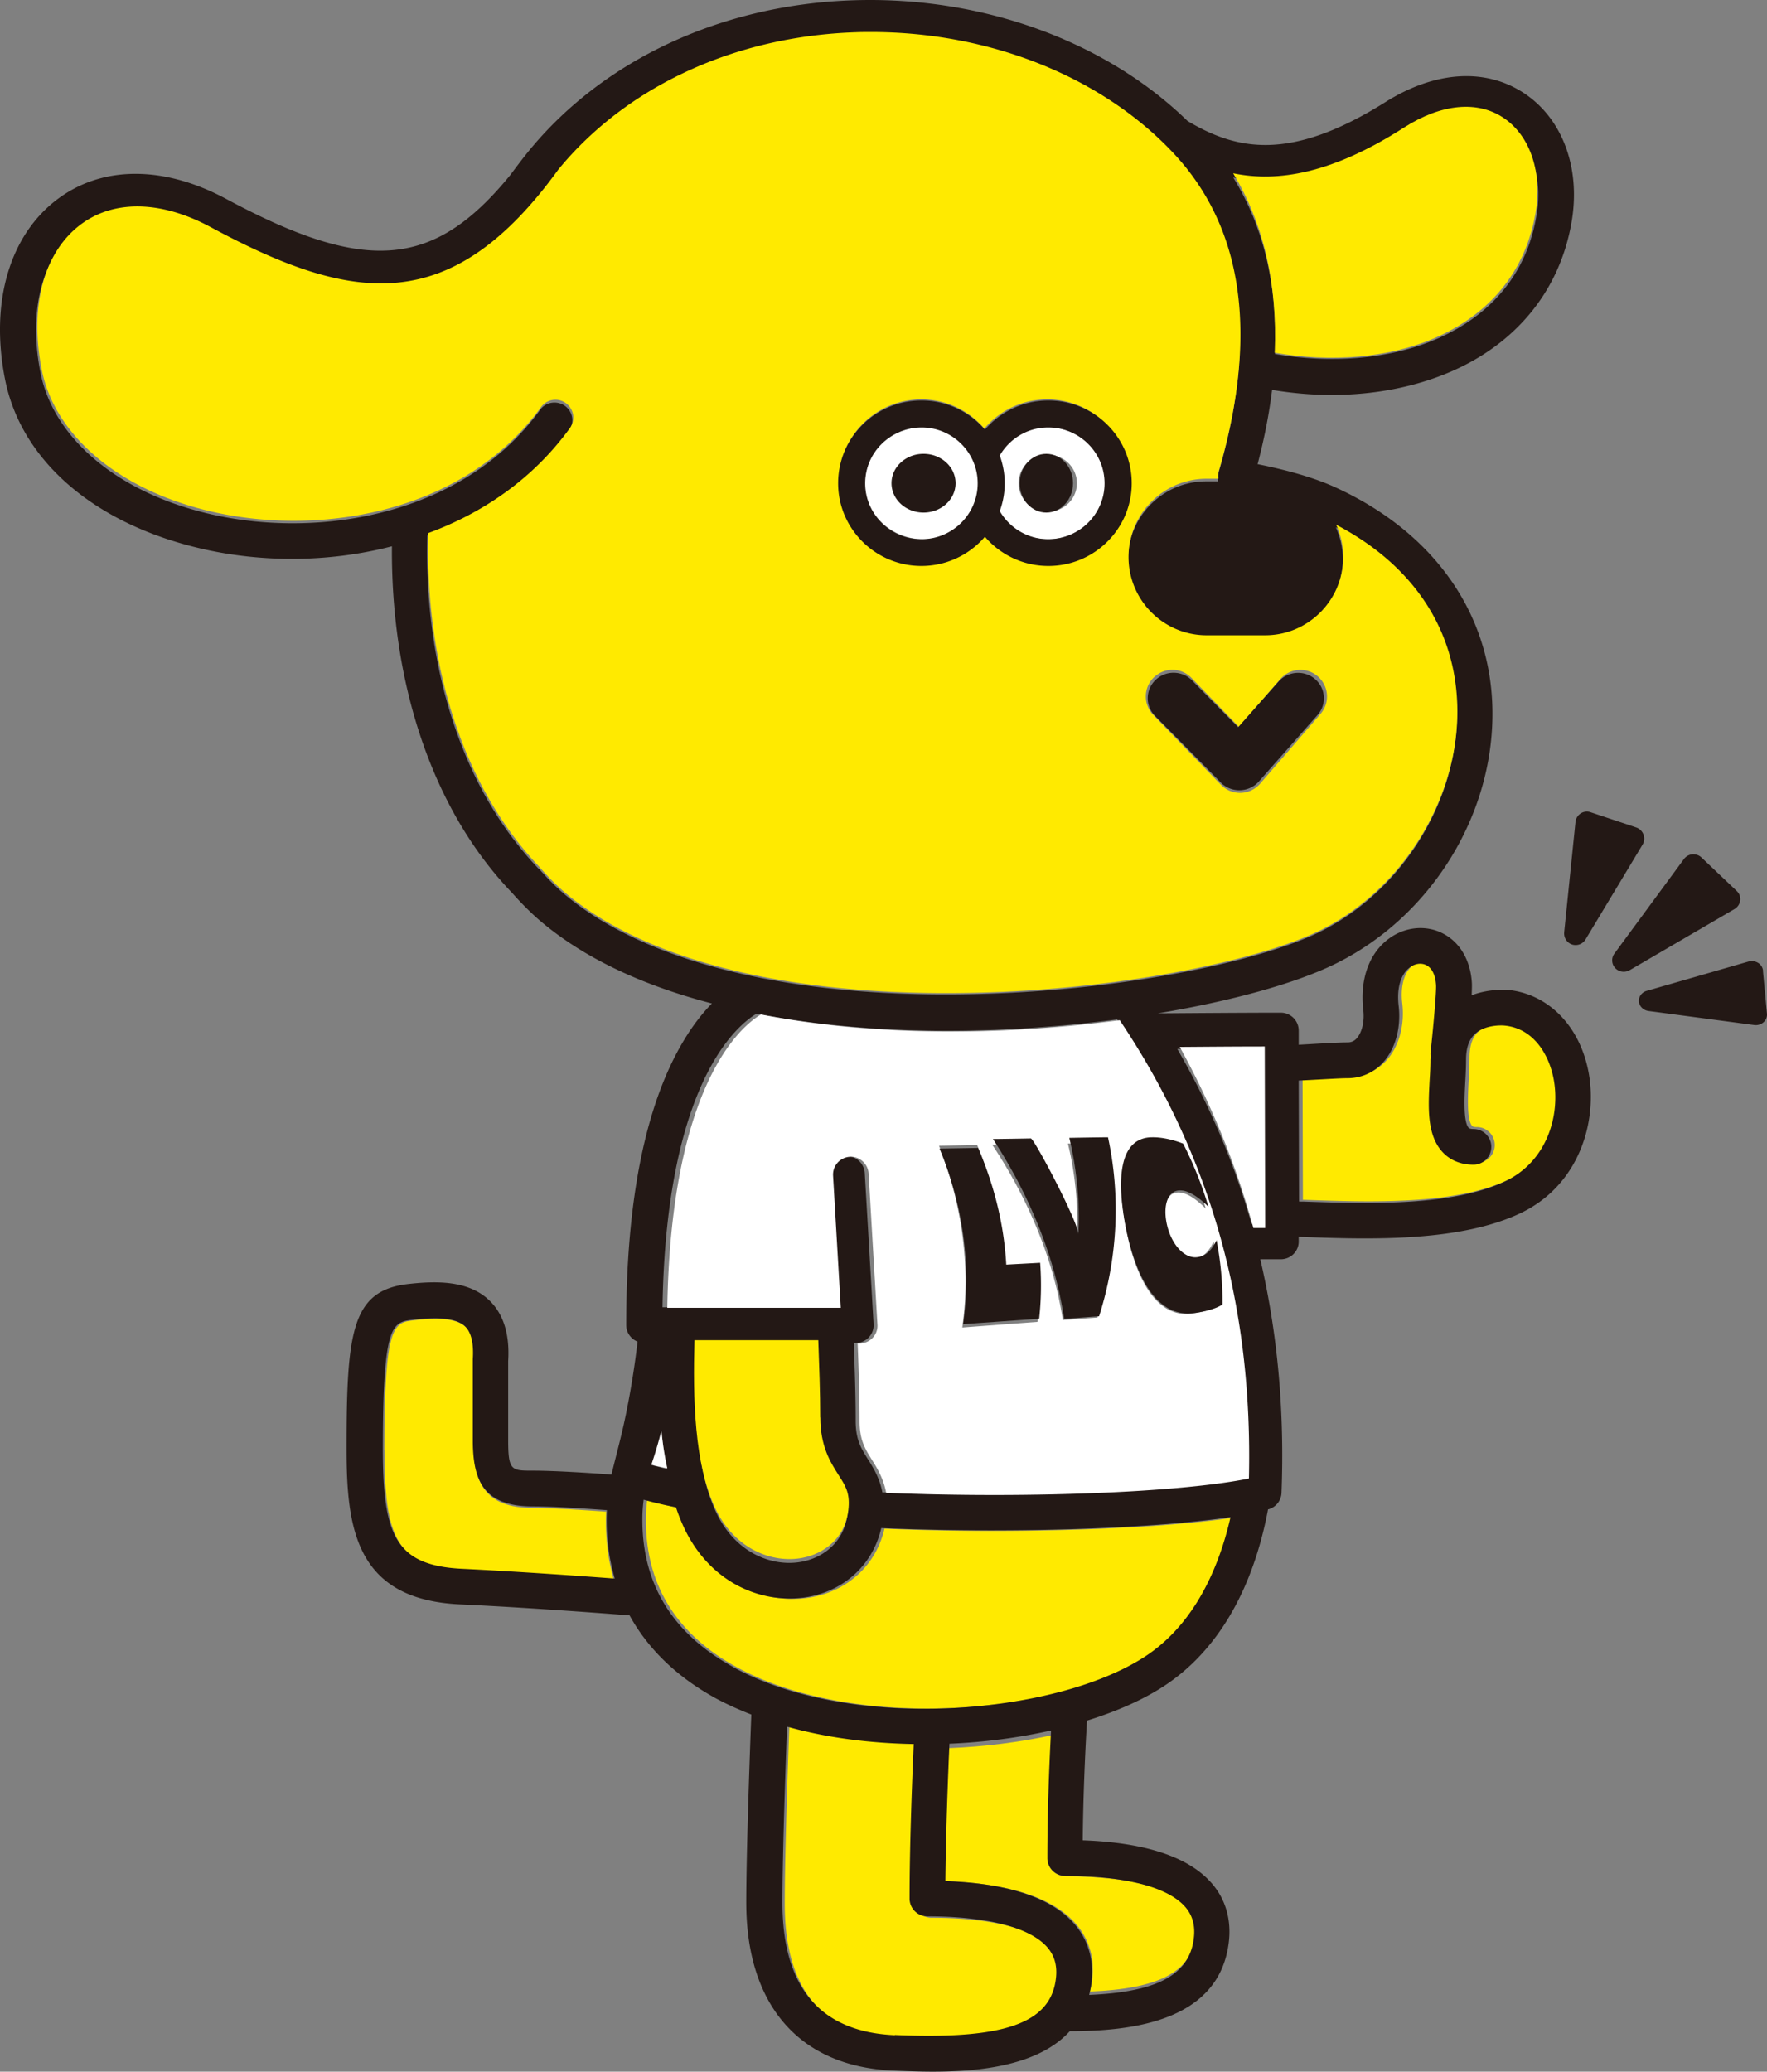 <svg width="331" height="388" viewBox="0 0 331 388" fill="none" xmlns="http://www.w3.org/2000/svg"><rect x="0" y="0" width="331" height="388" fill="#808080" stroke="none"/><path d="M72.02 271.532c0 16.192 2.228 22.04 14.716 22.631 10.177.486 21.333 1.288 28.264 1.837-1.02-3.547-1.54-7.347-1.499-11.379 0-.528.021-1.014.042-1.499-4.287-.317-10.157-.697-13.695-.697-9.262 0-11.156-5.003-11.156-12.498v-15.2c.188-2.998-.291-5.088-1.457-6.207-1.207-1.161-3.33-1.52-5.599-1.52-1.352 0-2.747.127-4.037.274-3.85.444-5.599.634-5.599 24.237l.02.021z" fill="#FFEA00"/><path d="M325.984 168.652a2.097 2.097 0 00-.665-1.793l-6.6-6.263c-.45-.443-1.072-.632-1.715-.59-.621.063-1.2.379-1.564.885l-13.029 17.714a2.13 2.13 0 00.15 2.699 2.161 2.161 0 001.607.696 2.31 2.31 0 001.114-.295l19.63-11.451a2.102 2.102 0 001.05-1.602h.022zm4.271 13.129a1.919 1.919 0 00-.926-1.449 2.272 2.272 0 00-1.79-.248l-19.071 5.491c-.926.267-1.543 1.106-1.461 2.002.083.896.823 1.639 1.79 1.773l19.812 2.631s.206.019.288.019c.535 0 1.049-.191 1.44-.534.473-.4.699-.991.658-1.582l-.761-8.122.021.019zm-37.243-7.173a2.182 2.182 0 001.457 2.285c.233.086.465.107.697.107.74 0 1.437-.384 1.838-1.047l10.689-17.771a2.185 2.185 0 00.169-1.88 2.199 2.199 0 00-1.352-1.324l-8.576-2.863a2.084 2.084 0 00-1.838.235c-.549.363-.908.94-.972 1.602l-2.112 20.613v.043z" fill="#231815"/><path d="M177.764 327.384c-.34 7.477-.7 16.686-.764 24.937 11.837.407 20.003 3.015 24.331 7.762 2.694 2.954 3.818 6.764 3.224 11.002-.085.672-.255 1.304-.403 1.915 12.961-.53 18.858-3.688 19.749-10.126.339-2.404-.191-4.319-1.612-5.867-3.288-3.606-11.328-5.603-22.634-5.603-1.867 0-3.373-1.446-3.373-3.239 0-8.394.34-16.686.7-23.165-6.024 1.304-12.558 2.139-19.197 2.404l-.021-.02z" fill="#FFEA00"/><path d="M198.9 371.235c.341-2.525-.192-4.537-1.62-6.163-3.305-3.788-11.387-5.885-22.752-5.885a3.392 3.392 0 01-3.39-3.403c0-9.416.384-20.586.789-29.467-8.231-.15-16.462-1.177-24.053-3.317-.426 11.427-.874 25.573-.874 33.597 0 16.136 7.186 24.631 21.344 25.252 20.598.899 29.469-2.161 30.578-10.571l-.022-.043zm16.074-60.93c7.792-5.07 13.274-14.035 16.026-26.058-10.754 1.592-27.389 2.471-44.907 2.471-6.784 0-13.674-.125-20.416-.418-1.512 6.619-6.616 11.541-13.653 12.84a19.2 19.2 0 01-3.507.314c-7.163 0-15.291-3.854-19.723-13.217a36.016 36.016 0 01-1.512-3.813 86.917 86.917 0 01-6.05-1.424 25.648 25.648 0 00-.231 3.477c-.105 12.212 5.63 21.554 17.056 27.797 22.243 12.128 60.282 8.839 76.917-1.99v.021zm76.67-108.607c-.86-4.6-3.799-9.686-9.424-10.087-.125 0-3.358-.211-5.289 1.604-1.112 1.034-1.658 2.638-1.658 4.875 0 1.287-.084 2.701-.147 4.136-.147 2.807-.42 7.534.651 8.652.147.148.441.211.881.211a3.343 3.343 0 013.338 3.356 3.342 3.342 0 01-3.338 3.355c-2.938 0-4.743-1.266-5.729-2.321-3.023-3.229-2.75-8.505-2.456-13.633.063-1.308.147-2.574.147-3.756 0-.19.042-.38.042-.57a2.827 2.827 0 01-.021-.844c.566-5.234 1.112-11.396 1.028-12.62-.105-1.941-.776-3.292-1.889-3.819-.881-.422-1.994-.275-2.938.401-1.763 1.266-2.561 3.946-2.162 7.322.462 4.052-.609 7.977-2.855 10.531-1.763 1.983-4.092 3.039-6.758 3.039-1.07 0-3.106.126-5.457.253-1.112.063-2.33.126-3.61.19l.063 22.749c.315 0 .609 0 .923.021 11.649.401 27.601.971 37.633-3.82 7.997-3.819 10.306-12.64 9.067-19.225h-.042z" fill="#FFEA00"/><path d="M282.093 185.399c-.715-.042-3.492-.105-6.417 1.009.043-.967.064-1.765.042-2.27-.252-4.391-2.335-7.837-5.68-9.434-3.071-1.471-6.795-1.093-9.719.988-3.808 2.71-5.617 7.627-4.944 13.489.252 2.102-.232 4.161-1.22 5.275-.484.546-1.031.777-1.768.777-1.262 0-3.281.105-5.848.252-1.01.063-2.104.126-3.261.189v-2.668a3.352 3.352 0 00-3.345-3.341c-6.353 0-14.874.063-23.058.126 13.949-2.312 25.667-5.611 32.904-9.099 18.029-8.699 30-27.778 29.789-47.508-.189-18.155-10.876-33.41-29.347-41.878-3.703-1.702-8.626-3.173-14.643-4.37 1.262-4.812 2.167-9.456 2.714-13.91 3.703.609 7.426.945 11.087.945 7.847 0 15.463-1.408 22.216-4.287 12.412-5.295 20.512-15.213 22.763-27.883 1.809-10.128-1.557-19.436-8.752-24.27-7.237-4.853-16.725-4.286-26.066 1.577-17.903 11.241-27.875 9.014-37.089 3.55C207.093 7.699 183.993-.727 159.905.05c-24.593.799-46.725 11.032-60.758 28.115-1.22 1.492-2.377 3.026-3.513 4.56-14.432 17.734-27.265 18.49-53.331 4.496-11.57-6.198-22.994-6.22-31.368-.042C1.826 43.902-1.919 56.552.942 71.03c3.05 15.486 17.125 27.421 37.616 31.918 5.07 1.114 10.52 1.723 16.115 1.723 6.206 0 12.56-.757 18.745-2.354-.21 25.047 7.237 49.022 22.51 64.908 1.747 1.975 3.493 3.719 5.176 5.169 8.541 7.291 19.754 12.292 32.251 15.549-1.641 1.681-3.45 3.908-5.217 6.85-7.195 11.914-10.835 29.858-10.835 53.371 0 1.408.884 2.627 2.125 3.11a158.176 158.176 0 01-2.062 13.027c-.652 3.278-1.304 5.8-1.872 8.048-.337 1.345-.652 2.585-.947 3.824-4.46-.336-10.834-.735-14.79-.735-3.955 0-4.565 0-4.565-5.736v-14.793c.316-5.001-.883-8.825-3.534-11.368-3.913-3.74-9.846-3.656-15.126-3.068-10.667 1.177-11.613 8.931-11.613 30.784 0 14.876 1.62 28.303 21.248 29.228 12.076.567 25.561 1.576 31.767 2.059 3.45 6.283 8.857 11.536 16.178 15.549 2.104 1.135 4.334 2.122 6.627 3.026-.441 11.578-.946 26.791-.946 35.216 0 19.248 9.993 30.7 27.454 31.456 2.125.084 4.713.21 7.49.21 8.835 0 19.817-1.135 25.666-7.585h.147c11.908 0 27.686-2.039 29.6-16.39.589-4.371-.526-8.3-3.197-11.347-4.292-4.896-12.392-7.585-24.131-8.005.084-8.342.442-16.348.8-22.42 5.554-1.724 10.476-3.888 14.39-6.451 9.929-6.472 16.662-17.903 19.523-33.116h.042a3.343 3.343 0 002.482-3.11c.589-15.423-.757-29.942-3.976-43.726h3.871c1.851-.021 3.345-1.513 3.324-3.362v-.841c.231 0 .442 0 .673.021 3.598.126 7.574.273 11.697.273 10.056 0 20.954-.84 29.138-4.706 11.213-5.316 14.495-17.419 12.791-26.413-1.662-8.846-7.784-14.918-15.568-15.465l.084.042zm-37.826 39.65c-.316 0-.61 0-.926-.021l-.063-22.651c1.304-.063 2.504-.126 3.619-.189 2.377-.126 4.418-.252 5.469-.252 2.672 0 5.007-1.051 6.775-3.026 2.272-2.542 3.324-6.451 2.861-10.485-.4-3.383.4-6.031 2.167-7.291.946-.673 2.04-.82 2.945-.4 1.115.526 1.788 1.871 1.893 3.804.064 1.218-.462 7.354-1.03 12.565-.021.294 0 .567.021.841 0 .189-.042.378-.042.567 0 1.177-.064 2.437-.148 3.74-.273 5.106-.568 10.359 2.462 13.574.988 1.051 2.798 2.311 5.743 2.311a3.338 3.338 0 003.345-3.341 3.338 3.338 0 00-3.345-3.341c-.463 0-.757-.084-.884-.21-1.051-1.113-.799-5.799-.652-8.615.084-1.429.148-2.815.148-4.118 0-2.227.547-3.824 1.661-4.854 1.936-1.807 5.176-1.597 5.302-1.597 5.638.399 8.584 5.442 9.446 10.044 1.241 6.556-1.073 15.339-9.088 19.142-10.056 4.77-26.045 4.203-37.721 3.803h.042zm-7.595 4.161h-2.23c-3.24-11.41-7.889-22.315-13.906-32.758 5.638-.042 11.255-.063 16.052-.084l.084 32.842zm-37.111 122.145c11.213 0 19.187 2.059 22.448 5.778 1.409 1.618 1.935 3.593 1.599 6.051-.884 6.64-6.733 9.897-19.587 10.444.148-.631.316-1.282.4-1.976.589-4.37-.526-8.299-3.198-11.346-4.291-4.896-12.391-7.586-24.13-8.006.084-8.51.421-18.028.757-25.719 6.585-.273 13.065-1.135 19.039-2.479-.357 6.703-.694 15.234-.694 23.891a3.338 3.338 0 003.345 3.341l.021.021zm-31.935 29.816c-13.969-.609-21.059-8.951-21.059-24.795 0-7.858.442-21.768.862-32.989 7.469 2.101 15.589 3.11 23.731 3.257-.379 8.741-.778 19.689-.778 28.934a3.338 3.338 0 003.345 3.341c11.213 0 19.186 2.059 22.447 5.778 1.41 1.618 1.936 3.593 1.599 6.052-1.094 8.258-9.846 11.263-30.168 10.38l.021.042zm-30.211-68.92c-11.444-6.241-17.188-15.634-17.082-27.884 0-1.281.105-2.395.231-3.488 1.83.505 3.85.988 6.059 1.429a36.133 36.133 0 001.515 3.824c4.439 9.393 12.58 13.259 19.754 13.259 1.199 0 2.377-.105 3.514-.315 7.047-1.303 12.159-6.241 13.674-12.881 6.753.274 13.675.421 20.449.421 17.546 0 34.187-.883 44.979-2.48-2.756 12.061-8.226 21.054-16.052 26.139-16.662 10.864-54.762 14.184-77.041 1.997v-.021zm-50.322-63.857c1.178 1.114 1.662 3.194 1.472 6.178v15.129c0 7.459 1.915 12.439 11.277 12.439 3.597 0 9.509.378 13.843.693-.021.484-.043.988-.043 1.492-.042 4.014.484 7.775 1.515 11.326-7.005-.525-18.303-1.324-28.57-1.828-12.622-.61-14.873-6.43-14.873-22.525 0-23.492 1.767-23.681 5.66-24.123 1.303-.147 2.713-.273 4.08-.273 2.294 0 4.44.357 5.66 1.513l-.021-.021zm13.822-85.667c-14.622-15.213-21.522-38.369-20.87-62.428 10.245-3.76 19.628-10.107 26.529-19.604 1.073-1.492.757-3.593-.737-4.665-1.493-1.072-3.597-.756-4.67.735-14.306 19.71-41.003 24.081-61.115 19.668-17.546-3.845-30-14.078-32.483-26.686-2.335-11.872.421-22.02 7.406-27.169 6.206-4.58 15.042-4.37 24.235.547 26.782 14.351 45.106 16.894 65.197-10.738 12.812-15.57 33.135-24.92 55.792-25.656.947-.02 1.915-.042 2.862-.042 22.279 0 43.338 8.405 56.781 22.757 13.001 13.889 15.82 33.809 8.394 59.191a3.36 3.36 0 00-.084 1.513h-2.209c-8.079 0-14.643 6.556-14.643 14.625 0 8.069 6.564 14.624 14.643 14.624h10.961c8.078 0 14.642-6.555 14.642-14.624 0-2.143-.484-4.203-1.325-6.03 14.516 7.585 22.573 19.751 22.72 34.523.169 16.915-10.539 33.934-26.023 41.415-11.361 5.484-38.037 11.22-67.027 11.557-33.114.399-59.558-6.325-74.327-18.911-1.452-1.24-2.966-2.753-4.586-4.602h-.063zM281.883 23.1c4.965 3.34 7.216 10.065 5.89 17.545-2.356 13.322-11.529 19.794-18.808 22.904-8.772 3.74-19.523 4.56-30.147 2.752.526-12.67-2.062-23.723-7.805-33.052 8.289 1.639 18.45.105 32.083-8.447 7.005-4.392 13.843-5.001 18.766-1.702h.021zM165.291 279.534c-.505-2.689-1.662-4.58-2.672-6.177-1.305-2.08-2.335-3.719-2.335-7.27 0-4.812-.169-9.75-.358-14.562h.379c.925 0 1.809-.378 2.44-1.051a3.312 3.312 0 00.905-2.479l-1.662-28.304c-.106-1.849-1.747-3.278-3.535-3.152a3.343 3.343 0 00-3.155 3.531l1.451 24.773h-32.651c.674-42.298 14.159-52.951 17.63-54.989 11.445 2.227 23.647 3.194 35.68 3.194 11.003 0 21.859-.799 31.852-2.123 17.083 25.362 25.056 53.603 24.299 85.899-13.002 2.647-41.971 3.761-68.268 2.689v.021zm-6.48 3.446c-.442 5.926-4.755 8.805-8.647 9.519-5.322 1.009-12.328-1.471-15.989-9.203-3.997-8.426-4.207-21.034-3.913-31.771h22.932c.189 4.833.357 9.771.357 14.562 0 5.463 1.873 8.425 3.366 10.821 1.242 1.975 2.083 3.299 1.873 6.093l.021-.021zm-34.881-14.624c.21 2.29.484 4.539.884 6.745-.842-.21-1.641-.42-2.42-.631.589-1.975 1.073-4.013 1.515-6.114h.021z" fill="#231815"/><path d="M236.917 196c-4.757 0-10.326.044-15.917.087 5.966 10.811 10.555 22.079 13.789 33.913H237l-.083-34zm-113.039 72a78.2 78.2 0 01-1.878 6.346c.939.218 1.957.436 3 .654a61.726 61.726 0 01-1.096-7h-.026zm85.887-76.929c-9.967 1.322-20.751 2.12-31.703 2.12-11.978 0-24.123-.966-35.514-3.191-3.455 2.036-16.857 12.658-17.548 54.937h32.499l-1.445-24.75a3.335 3.335 0 013.141-3.527c1.801-.146 3.413 1.302 3.518 3.149l1.654 28.277a3.255 3.255 0 01-.9 2.477 3.321 3.321 0 01-2.429 1.05h-.377c.188 4.807.356 9.741.356 14.548 0 3.527 1.026 5.185 2.324 7.263 1.005 1.596 2.157 3.506 2.66 6.172 26.154 1.071 54.988-.042 67.95-2.687.754-32.265-7.182-60.479-24.186-85.817v-.021zm-15.412 56.511c-4.69.336-9.381.693-14.092 1.05 1.528-11 .104-22.756-4.356-34.05l7.141-.126c3.078 7.474 4.795 15.136 5.214 22.63 2.094-.126 4.188-.231 6.261-.357a62.48 62.48 0 01-.189 10.853h.021zm4.733-.356c-1.571-10.455-5.905-21.77-13.213-32.833 2.345-.042 4.69-.084 7.036-.105.607-.021 9.213 15.997 8.815 17.655a62.631 62.631 0 00-1.675-17.76c2.387-.042 4.795-.063 7.183-.105 2.366 10.665 1.821 21.938-1.655 32.686-2.157.147-4.334.315-6.491.462zm23.683-1.155c-6.114.462-9.946-6.361-11.81-15.807-1.822-9.426-1.068-16.752 4.774-16.752 1.633 0 3.644.398 5.57 1.175a70.434 70.434 0 014.565 11.672c-1.675-1.658-3.539-3.065-5.193-3.023-2.199.063-3.057 2.834-2.303 6.319.774 3.548 2.994 6.172 5.256 6.046 1.717-.084 2.847-1.302 3.706-3.17a60.833 60.833 0 011.068 11.882c-1.257.965-4.251 1.553-5.633 1.658z" fill="#fff"/><path d="M153.647 265.495c0-4.748-.191-9.684-.362-14.495h-23.193c-.298 10.688-.085 23.238 3.958 31.626 3.702 7.697 10.788 10.165 16.171 9.161 3.937-.711 8.299-3.597 8.746-9.475.213-2.782-.617-4.079-1.894-6.066-1.511-2.384-3.405-5.333-3.405-10.772l-.021.021z" fill="#FFEA00"/><path d="M188.494 236.851c-.402-7.256-2.16-14.655-5.273-21.851l-7.221.122c4.511 10.905 5.951 22.256 4.405 32.878 4.743-.345 9.487-.669 14.252-1.014.381-3.425.445-6.932.191-10.479-2.118.121-4.236.223-6.332.344h-.022zM207.555 213c-2.409.022-4.84.065-7.249.108a65.159 65.159 0 011.691 18.216c.401-1.679-8.284-18.13-8.897-18.109-2.366.043-4.733.086-7.1.108 7.375 11.326 11.749 22.954 13.334 33.677 2.177-.151 4.375-.323 6.551-.474 3.508-11.003 4.036-22.587 1.67-33.526zm20.334 19.264c-.89 1.892-2.063 3.104-3.843 3.21-2.345.128-4.647-2.53-5.45-6.123-.782-3.508.108-6.336 2.388-6.4 1.716-.042 3.648 1.382 5.385 3.062-1.172-3.955-2.757-7.909-4.733-11.822-1.998-.786-4.082-1.212-5.776-1.19-6.058 0-6.84 7.42-4.951 16.967 1.933 9.567 5.906 16.477 12.247 16.01 1.433-.107 4.538-.702 5.841-1.68.043-3.933-.326-7.973-1.108-12.034z" fill="#231815"/><path d="M231 32.46c5.73 9.485 8.311 20.722 7.787 33.604 10.599 1.837 21.324 1.004 30.076-2.799 7.262-3.161 16.392-9.763 18.764-23.285 1.322-7.605-.924-14.441-5.877-17.838-4.911-3.375-11.732-2.734-18.722 1.73-13.6 8.716-23.738 10.276-32.007 8.588H231z" fill="#FFEA00"/><path d="M180.013 185.983c28.97-.337 55.627-6.087 66.98-11.585 15.472-7.498 26.173-24.559 26.005-41.515-.147-14.828-8.178-27.002-22.705-34.606a14.595 14.595 0 011.325 6.045c0 8.088-6.56 14.66-14.632 14.66h-10.953c-8.073 0-14.632-6.572-14.632-14.66 0-8.088 6.559-14.66 14.632-14.66h2.207a3.377 3.377 0 01.084-1.516c7.421-25.444 4.604-45.391-8.388-59.335C206.523 14.425 185.479 6 163.195 6c-.946 0-1.892 0-2.859.042-22.642.737-42.95 10.11-55.753 25.718-20.078 27.698-38.41 25.15-65.15 10.763-9.188-4.95-18.018-5.14-24.22-.547-6.98 5.16-9.733 15.333-7.4 27.234 2.481 12.638 14.927 22.896 32.46 26.75 20.098 4.423 46.776.042 61.072-19.715a3.33 3.33 0 014.667-.737 3.345 3.345 0 01.736 4.676c-6.896 9.52-16.293 15.881-26.51 19.652-.652 24.117 6.244 47.328 20.855 62.578 1.618 1.853 3.132 3.37 4.583 4.612 14.758 12.617 41.184 19.357 74.274 18.957h.063zm36.16-59.124a4.949 4.949 0 017.021.106l8.872 9.162 7.779-8.952a4.959 4.959 0 017.021-.484 4.982 4.982 0 01.484 7.035l-11.31 13.059a4.966 4.966 0 01-3.616 1.706h-.148a4.993 4.993 0 01-3.573-1.516l-12.656-13.06c-1.913-1.979-1.871-5.139.105-7.056h.021zm-43.581-52.067c4.709 0 8.956 2.127 11.794 5.476 2.838-3.349 7.064-5.476 11.794-5.476 8.535 0 15.473 6.95 15.473 15.502s-6.938 15.502-15.473 15.502a15.447 15.447 0 01-11.794-5.476c-2.838 3.349-7.064 5.476-11.794 5.476-8.535 0-15.473-6.95-15.473-15.502 0-8.551 6.938-15.502 15.473-15.502z" fill="#FFEA00"/><path d="M187 85.282c.605 1.626.95 3.38.95 5.218a14.93 14.93 0 01-.95 5.218 10.729 10.729 0 009.266 5.282C202.184 101 207 96.289 207 90.5S202.184 80 196.266 80c-3.974 0-7.409 2.155-9.266 5.282zm9.266-.127c3.002 0 5.464 2.387 5.464 5.345 0 2.958-2.441 5.345-5.464 5.345-3.024 0-5.465-2.387-5.465-5.345 0-2.958 2.441-5.345 5.465-5.345z" fill="#fff"/><path d="M196 96c2.761 0 5-2.462 5-5.5s-2.239-5.5-5-5.5-5 2.462-5 5.5 2.239 5.5 5 5.5z" fill="#231815"/><path d="M173 101c6.064 0 11-4.711 11-10.5S179.064 80 173 80s-11 4.711-11 10.5 4.936 10.5 11 10.5zm0-15.845c3.076 0 5.6 2.387 5.6 5.345 0 2.958-2.501 5.345-5.6 5.345-3.099 0-5.6-2.387-5.6-5.345 0-2.958 2.501-5.345 5.6-5.345z" fill="#fff"/><path d="M172.605 106c4.75 0 9.033-2.127 11.895-5.476A15.599 15.599 0 00196.395 106C205.003 106 212 99.05 212 90.5S205.003 75 196.395 75c-4.75 0-9.033 2.127-11.895 5.476A15.6 15.6 0 00172.605 75C163.997 75 157 81.95 157 90.5s6.997 15.5 15.605 15.5zm0-25.946c5.81 0 10.538 4.697 10.538 10.467 0 5.77-4.728 10.467-10.538 10.467-5.809 0-10.538-4.697-10.538-10.467 0-5.77 4.729-10.467 10.538-10.467zm34.306 10.467c0 5.77-4.728 10.467-10.537 10.467-3.902 0-7.273-2.148-9.096-5.265.593-1.622.932-3.37.932-5.202 0-1.832-.339-3.58-.932-5.202 1.823-3.138 5.194-5.265 9.096-5.265 5.809 0 10.537 4.697 10.537 10.467z" fill="#231815"/><path d="M173 96c3.314 0 6-2.462 6-5.5s-2.686-5.5-6-5.5-6 2.462-6 5.5 2.686 5.5 6 5.5zm55.665 50.552a4.901 4.901 0 003.478 1.448h.143c1.35-.04 2.639-.623 3.519-1.629l11.007-12.469c1.759-1.991 1.534-4.988-.471-6.717a4.91 4.91 0 00-6.833.462l-7.57 8.548-8.634-8.749c-1.861-1.89-4.93-1.931-6.833-.101a4.708 4.708 0 00-.102 6.738l12.316 12.469h-.02z" fill="#231815"/></svg>